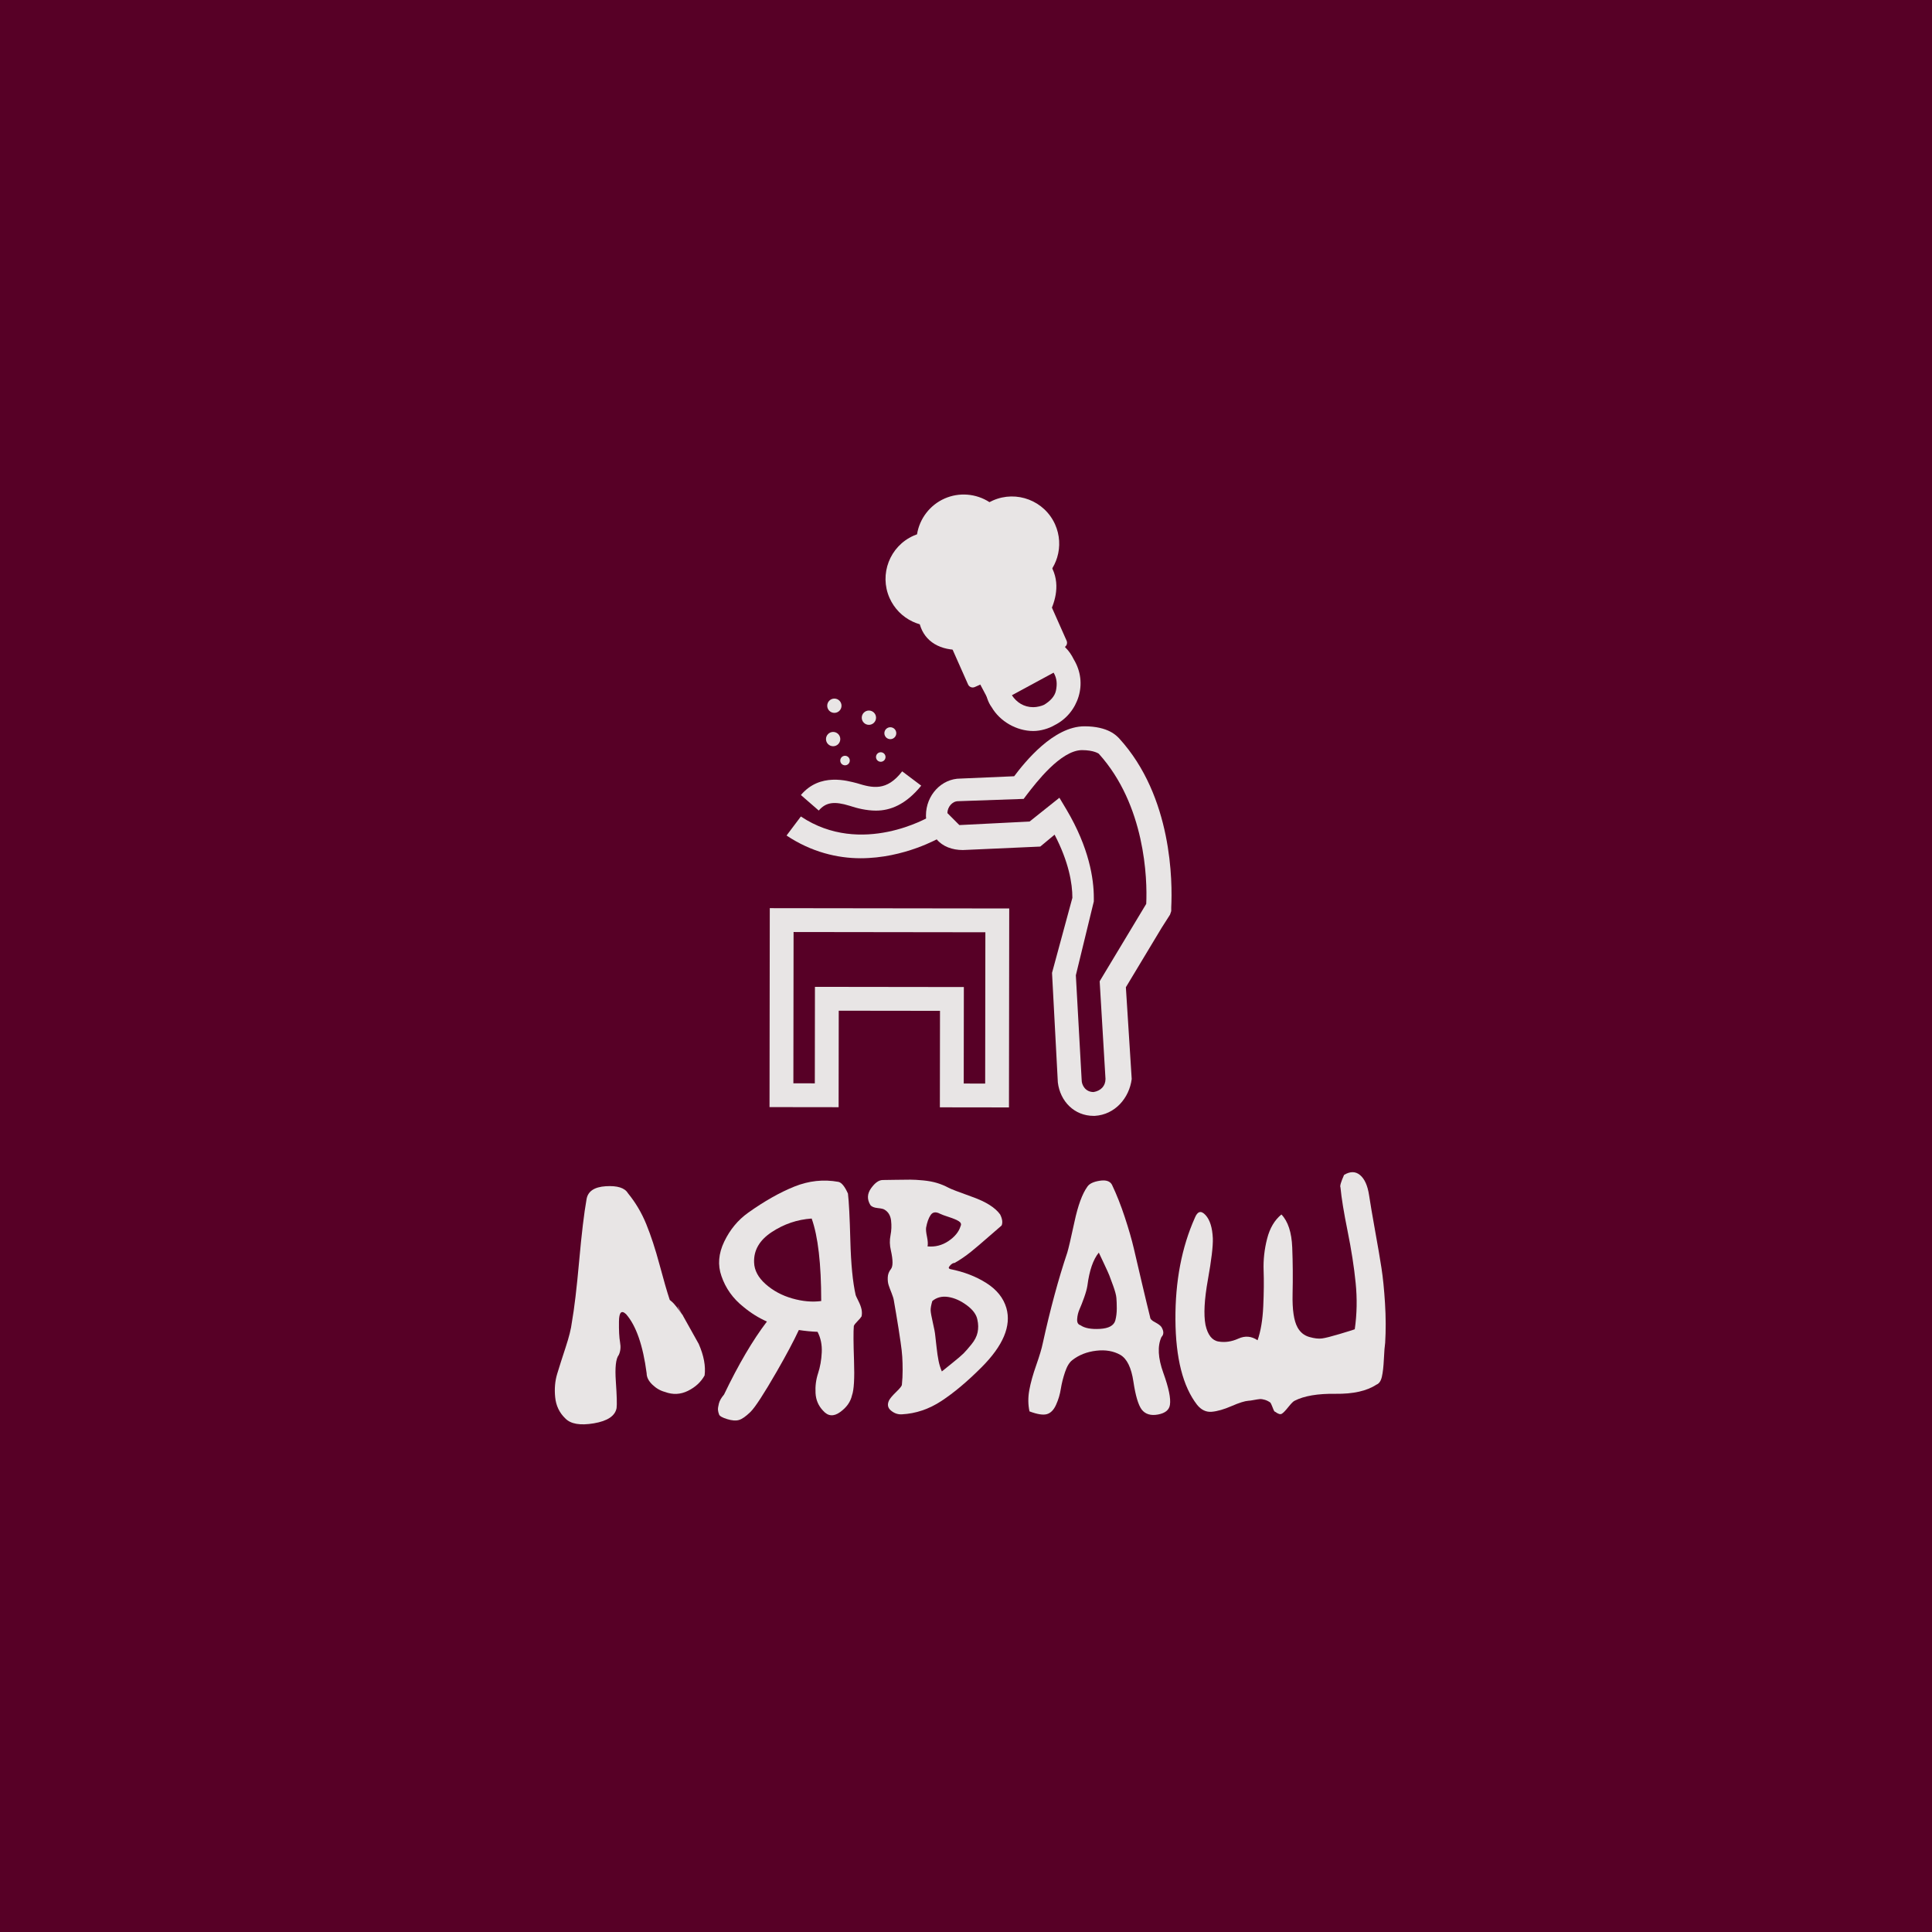 <?xml version="1.0" encoding="UTF-8" standalone="no" ?>
<!DOCTYPE svg PUBLIC "-//W3C//DTD SVG 1.1//EN" "http://www.w3.org/Graphics/SVG/1.1/DTD/svg11.dtd">
<svg xmlns="http://www.w3.org/2000/svg" xmlns:xlink="http://www.w3.org/1999/xlink" version="1.1" width="500" height="500" viewBox="0 0 500 500" xml:space="preserve">
<desc>Created with Fabric.js 3.6.3</desc>
<defs>
</defs>
<rect x="0" y="0" width="100%" height="100%" fill="#570026"></rect>
<g transform="matrix(1 0 0 1 250.25 336.406)" style=""  ><path fill="#E8E5E5" opacity="1" d="M-69.42 11.40Q-67.43 15.96-67.90 19.56L-67.90 19.56Q-69.32 22.12-72.22 23.55Q-75.11 24.97-78.15 23.83L-78.15 23.83Q-79.95 23.36-81.42 21.94Q-82.90 20.51-82.90 18.99L-82.90 18.99Q-84.32 8.17-88.21 3.71L-88.21 3.71Q-90.01 2.01-90.06 5.56Q-90.11 9.12-89.78 10.97Q-89.44 12.82-90.11 14.25L-90.11 14.25Q-91.25 15.67-90.87 21.13Q-90.49 26.59-90.68 28.01L-90.68 28.01Q-91.25 31.05-96.56 31.95Q-101.88 32.85-103.96 30.67L-103.96 30.67Q-106.24 28.48-106.57 25.21Q-106.90 21.94-106.05 19.14Q-105.20 16.34-103.87 12.30Q-102.54 8.27-102.25 5.80L-102.25 5.80Q-101.31 0.49-100.36-10.09Q-99.41-20.67-98.46-25.99L-98.46-25.99Q-97.98-29.12-93.48-29.41Q-88.97-29.69-87.74-27.60L-87.74-27.60Q-84.79-24.00-82.99-19.58Q-81.19-15.17-79.57-9.14Q-77.96-3.12-76.92 0.01L-76.92 0.01L-76.25 0.58Q-75.49 1.25-73.41 4.19L-73.41 4.19Q-75.02 1.72-74.83 1.72L-74.83 1.72L-69.42 11.40Z"/><path fill="#E8E5E5" opacity="1" d="M-40.19-21.05L-40.19-21.05Q-45.79-20.67-50.53-17.54Q-55.28-14.41-55.09-9.67L-55.09-9.67Q-54.99-6.63-52.10-4.07Q-49.21-1.51-45.22-0.37Q-41.23 0.77-37.72 0.30L-37.72 0.30Q-37.72-14.13-40.19-21.05ZM-51.77 5.61L-51.77 5.61Q-54.99 4.19-57.84 1.82L-57.84 1.82Q-61.92-1.41-63.54-6.16L-63.54-6.16Q-65.05-10.43-62.82-15.08Q-60.59-19.73-56.61-22.57L-56.61-22.57Q-50.34-27.03-44.70-29.31Q-39.05-31.59-33.26-30.54L-33.26-30.54Q-32.03-30.26-30.80-27.51L-30.80-27.51Q-30.42-24.38-30.18-15.31Q-29.94-6.25-28.80-1.22L-28.80-1.22Q-28.71-0.94-28.09 0.30Q-27.47 1.53-27.28 2.48Q-27.09 3.43-27.28 4.28L-27.28 4.28Q-27.57 4.76-28.33 5.52Q-29.09 6.28-29.28 6.75L-29.28 6.75Q-29.47 8.84-29.23 15.72Q-28.99 22.60-29.75 24.69L-29.75 24.69Q-30.32 27.25-32.84 29.05Q-35.35 30.86-37.25 28.67L-37.25 28.67Q-39.05 26.78-39.19 24.12Q-39.34 21.46-38.53 18.99Q-37.72 16.53-37.58 13.58Q-37.44 10.64-38.67 8.27L-38.67 8.27Q-41.14 8.17-43.51 7.80L-43.51 7.80Q-45.50 12.07-49.21 18.52L-49.21 18.52Q-54.24 27.25-56.04 29.01Q-57.84 30.76-59.03 31.09Q-60.21 31.43-62.06 30.86Q-63.92 30.29-64.15 29.67Q-64.39 29.05-64.44 28.48Q-64.48 27.91-64.20 26.82Q-63.92 25.73-62.87 24.50L-62.87 24.50Q-57.27 12.82-51.77 5.61Z"/><path fill="#E8E5E5" opacity="1" d="M-19.69-12.80L-19.69-12.80Q-20.17-14.79-19.79-16.69Q-19.41-18.59-19.64-20.53Q-19.88-22.48-21.31-23.33L-21.31-23.33Q-21.68-23.62-23.11-23.76Q-24.53-23.90-25.01-24.57L-25.01-24.57Q-26.33-26.75-24.82-28.88Q-23.30-31.02-21.78-31.02L-21.78-31.02Q-20.83-31.02-18.41-31.07Q-15.99-31.11-14.66-31.11Q-13.33-31.11-11.34-30.92Q-9.35-30.73-7.78-30.26Q-6.22-29.79-4.79-29.03L-4.79-29.03Q-3.94-28.55 1.38-26.65Q6.69-24.76 8.59-22.10L8.59-22.10Q9.44-20.39 8.97-19.25L8.97-19.25Q7.73-18.21 5.36-16.12Q2.99-14.03 1.00-12.42Q-1.00-10.81-3.18-9.57L-3.18-9.57Q-3.84-9.57-4.51-8.72L-4.51-8.72Q-4.98-8.15-4.32-7.96L-4.32-7.96Q1.00-6.91 5.03-4.35Q9.06-1.79 10.20 2.10L10.20 2.10Q12.19 9.03 3.75 17.47L3.75 17.47Q-1.76 22.98-6.60 26.16Q-11.44 29.34-16.84 29.62L-16.84 29.62Q-18.36 29.72-19.64 28.67Q-20.93 27.63-20.17 26.02L-20.17 26.02Q-19.79 25.26-18.32 23.83Q-16.84 22.41-16.84 21.94L-16.84 21.94Q-16.65 20.13-16.65 18.19Q-16.65 16.24-16.75 14.72Q-16.84 13.20-17.18 10.93Q-17.51 8.65-17.70 7.46Q-17.89 6.28-18.32 3.67Q-18.74 1.06-18.93 0.11L-18.93 0.11Q-19.03-0.56-19.50-1.74Q-19.98-2.93-20.26-3.78Q-20.55-4.64-20.50-5.82Q-20.45-7.01-19.69-7.96L-19.69-7.96Q-18.84-9.00-19.69-12.80ZM-10.58-18.68L-10.58-18.68Q-10.68-17.92-10.34-16.31Q-10.01-14.70-10.20-13.84L-10.20-13.84Q-7.26-13.56-4.79-15.22Q-2.33-16.88-1.66-19.06L-1.66-19.06Q-1.28-19.82-2.09-20.34Q-2.89-20.86-4.65-21.43Q-6.41-22.00-6.98-22.29L-6.98-22.29Q-8.59-23.14-9.40-21.96Q-10.20-20.77-10.58-18.68ZM-8.21 9.22L-8.21 9.22Q-8.11 9.98-7.88 12.16Q-7.64 14.34-7.35 15.77Q-7.07 17.19-6.50 18.52L-6.50 18.52Q-6.03 18.14-3.84 16.38Q-1.66 14.63-0.90 13.87Q-0.14 13.11 1.14 11.54Q2.42 9.98 2.75 8.41Q3.08 6.85 2.70 5.14L2.70 5.14Q2.33 3.14-0.05 1.39Q-2.42-0.37-4.84-0.75Q-7.26-1.13-8.97 0.30L-8.97 0.30Q-9.44 1.91-9.40 2.77Q-9.35 3.62-8.83 5.90Q-8.30 8.17-8.21 9.22Z"/><path fill="#E8E5E5" opacity="1" d="M25.96-12.23L25.96-12.23Q26.43-13.75 27.81-20.15Q29.18-26.56 31.17-29.31L31.17-29.31Q31.93-30.45 34.35-30.83Q36.77-31.21 37.53-29.79L37.53-29.79Q39.34-25.99 40.85-21.39Q42.37-16.78 43.18-13.32Q43.99-9.86 45.31-4.21Q46.64 1.44 47.40 4.47L47.40 4.47Q47.40 5.14 48.68 5.80Q49.96 6.47 50.34 7.04L50.34 7.04Q51.29 8.65 50.34 9.60L50.34 9.60Q48.73 13.11 50.82 18.90Q52.91 24.69 52.53 27.15L52.53 27.15Q52.24 29.15 49.44 29.67Q46.64 30.19 45.22 28.39L45.22 28.39Q43.89 26.59 43.08 21.18Q42.28 15.77 39.72 14.25L39.72 14.25Q37.06 12.73 33.45 13.16Q29.85 13.58 27.28 15.58L27.28 15.58Q26.14 16.43 25.39 18.66Q24.63 20.89 24.29 23.03Q23.96 25.16 23.06 27.15Q22.16 29.15 20.69 29.57Q19.22 30.00 16.18 28.86L16.18 28.86Q15.61 26.21 16.13 23.36Q16.65 20.51 17.94 16.86Q19.22 13.20 19.60 11.31L19.60 11.31Q22.54-2.07 25.96-12.23ZM31.17-3.69L31.17-3.69Q30.98-2.45 30.32-0.60Q29.66 1.25 29.13 2.43Q28.61 3.62 28.52 4.95Q28.42 6.28 29.37 6.56L29.37 6.56Q30.98 7.70 34.40 7.51Q37.82 7.32 38.39 5.33L38.39 5.33Q38.77 3.90 38.77 2.24Q38.77 0.58 38.67-0.51Q38.58-1.60 37.82-3.69Q37.06-5.78 36.82-6.39Q36.58-7.01 35.40-9.52Q34.21-12.04 34.12-12.23L34.12-12.23Q31.93-9.57 31.17-3.69Z"/><path fill="#E8E5E5" opacity="1" d="M72.84 26.11L72.84 26.11Q71.41 26.21 68.47 27.49Q65.53 28.77 63.35 28.96Q61.16 29.15 59.55 27.15L59.55 27.15Q54.05 20.04 53.95 5.14Q53.86-9.76 58.98-21.24L58.98-21.24Q60.02-23.81 61.73-21.96Q63.44-20.11 63.63-15.93L63.63-15.93Q63.73-12.89 62.35-5.21Q60.97 2.48 61.73 6.47L61.73 6.47Q62.59 10.36 65.10 10.78Q67.62 11.21 70.23 10.03Q72.84 8.84 75.21 10.45L75.21 10.45Q76.44 6.94 76.68 1.67Q76.92-3.59 76.77-7.67Q76.63-11.75 77.68-15.84Q78.72-19.92 81.38-22.10L81.38-22.10Q83.94-19.44 84.18-13.56Q84.41-7.67 84.27-1.55Q84.13 4.57 85.55 7.13L85.55 7.13Q86.60 9.03 88.59 9.60Q90.58 10.17 91.91 9.98Q93.24 9.79 96.42 8.84Q99.60 7.89 100.36 7.61L100.36 7.61Q101.21 1.72 100.59-4.40Q99.98-10.52 98.51-17.78Q97.04-25.04 96.66-29.12L96.66-29.12Q96.37-29.60 97.60-32.35L97.60-32.35Q99.98-33.77 101.73-32.30Q103.49-30.83 104.06-27.13L104.06-27.13Q104.53-24.00 105.62-17.92Q106.72-11.85 107.28-8.20Q107.85-4.54 108.19 0.87Q108.52 6.28 108.23 11.12L108.23 11.12Q108.04 12.35 107.90 15.29Q107.76 18.23 107.38 19.89Q107.00 21.56 105.96 21.94L105.96 21.94Q102.25 24.40 95.37 24.31Q88.49 24.21 84.79 26.11L84.79 26.11Q84.32 26.30 83.18 27.72Q82.04 29.15 81.47 29.48Q80.90 29.81 79.76 28.96L79.76 28.96Q79.57 28.96 79.38 28.53Q79.19 28.10 78.96 27.49Q78.72 26.87 78.53 26.59L78.53 26.59Q77.87 26.11 77.11 25.87Q76.35 25.64 75.78 25.68Q75.21 25.73 74.21 25.92Q73.22 26.11 72.84 26.11Z"/></g><g transform="matrix(3.083 0.004 -0.004 3.083 249.5 212.9)"  >
<g style=""   >
		<g transform="matrix(1 0 0 1 5.782 -11.5)"  >
<path style="stroke: none; stroke-width: 1; stroke-dasharray: none; stroke-linecap: butt; stroke-dashoffset: 0; stroke-linejoin: miter; stroke-miterlimit: 4; fill: rgb(232,229,229); fill-rule: nonzero; opacity: 1;"  transform=" translate(-29.282, -12)" d="M 29.3 15.8 L 29.3 15.8 c -1.4 0 -2.8 -0.8 -3.5 -2 c -0.3 -0.4 -0.5 -1 -0.5 -1.5 v -0.6 l 6.2 -3.5 L 32 8.8 c 0.3 0.3 0.5 0.6 0.7 1 c 0.6 1 0.7 2.1 0.4 3.1 c -0.3 1 -1 1.9 -2 2.4 C 30.6 15.6 29.9 15.8 29.3 15.8 z M 27.5 12.8 c 0.4 0.6 1 1 1.8 1 l 0 0 c 0.3 0 0.7 -0.1 0.9 -0.2 c 0.5 -0.3 0.9 -0.7 1 -1.2 c 0.1 -0.5 0.1 -1 -0.2 -1.5 L 27.5 12.8 z" stroke-linecap="round" />
</g>
		<g transform="matrix(1 0 0 1 2.562 -16.65)"  >
<path style="stroke: none; stroke-width: 1; stroke-dasharray: none; stroke-linecap: butt; stroke-dashoffset: 0; stroke-linejoin: miter; stroke-miterlimit: 4; fill: rgb(232,229,229); fill-rule: nonzero; opacity: 1;"  transform=" translate(-26.062, -6.85)" d="M 25.8 13.7 L 23.3 9 c -0.1 0 -0.2 0 -0.3 0 c 0 0 0 0 0 0 c -1.8 0 -3 -0.9 -3.3 -2.4 c -0.2 -1.3 0 -2.3 0.6 -3.1 c 0.7 -0.8 1.8 -1.2 3.2 -1.2 c 0.3 0 0.5 0 0.8 0 c 0.3 -0.7 0.7 -1.5 1.3 -1.9 C 26.3 0.2 26.9 0 27.6 0 c 1.6 0 2.8 1.1 3.3 2.2 c 0.7 1.5 0.1 3 -0.3 3.8 l 1.9 4 L 25.8 13.7 z M 24.4 6.8 l 2.2 4.2 l 3.3 -1.8 l -1.5 -3.2 l 0.3 -0.5 c 0.3 -0.4 0.8 -1.6 0.4 -2.4 C 28.9 2.5 28.3 2 27.6 2 c -0.3 0 -0.6 0.1 -1 0.3 C 26.5 2.4 26.1 3 26 3.7 l -0.2 1 l -1 -0.3 c -0.2 -0.1 -0.6 -0.1 -1.2 -0.1 c -0.5 0 -1.3 0.1 -1.7 0.5 c -0.2 0.3 -0.3 0.8 -0.2 1.4 C 21.7 6.4 21.8 7 23 7 h 0 c 0.4 0 0.7 -0.1 0.7 -0.1 L 24.4 6.8 z" stroke-linecap="round" />
</g>
		<g transform="matrix(1 0 0 1 7.112 8.25)"  >
<path style="stroke: none; stroke-width: 1; stroke-dasharray: none; stroke-linecap: butt; stroke-dashoffset: 0; stroke-linejoin: miter; stroke-miterlimit: 4; fill: rgb(232,229,229); fill-rule: nonzero; opacity: 1;"  transform=" translate(-30.612, -31.75)" d="M 34.5 48.1 h -0.1 c -1.6 0 -2.8 -1.2 -3 -2.8 l -0.5 -9.2 l 1.7 -6.3 c 0 -1.2 -0.3 -3 -1.5 -5.3 l -1.2 1 l -6.5 0.3 c 0 0 0 0 0 0 c -0.9 0 -1.7 -0.3 -2.2 -0.9 l 0 0 c -0.3 -0.3 -0.6 -0.8 -0.7 -1.2 c -0.2 -0.3 -0.2 -0.7 -0.2 -0.8 c 0 -1.7 1.3 -3.1 2.9 -3.1 l 4.5 -0.2 c 0.9 -1.2 3.3 -4.2 5.9 -4.2 c 2 0 2.7 0.8 2.9 1 c 4.5 4.9 4.5 12.1 4.4 14.2 l 0 0.3 l -0.1 0.3 l -0.7 1.1 l -3 5 l 0.5 7.7 C 37.4 46.6 36.2 48 34.5 48.1 L 34.5 48.1 z M 32.9 36.3 l 0.5 8.8 c 0 0.4 0.3 1 1 1 l 0.1 1 l -0.1 -1 c 0.6 -0.1 1 -0.5 1 -1.1 l -0.5 -8.2 l 3.9 -6.5 c 0.1 -2.1 -0.1 -8.3 -4 -12.6 l 0 0 c 0 0 -0.4 -0.3 -1.4 -0.3 c -1.8 0 -3.9 2.8 -4.6 3.7 l -0.3 0.4 l -5.5 0.2 c -0.5 0 -0.9 0.5 -0.9 1 l 1 1 c 0 0 0.1 0 0.1 0 l 5.8 -0.3 l 2.5 -2 l 0.6 1 c 1.9 3.2 2.3 5.8 2.3 7.4 l 0 0.3 L 32.9 36.3 z" stroke-linecap="round" />
</g>
		<g transform="matrix(1 0 0 1 -8.65 -2.65)"  >
<path style="stroke: none; stroke-width: 1; stroke-dasharray: none; stroke-linecap: butt; stroke-dashoffset: 0; stroke-linejoin: miter; stroke-miterlimit: 4; fill: rgb(232,229,229); fill-rule: nonzero; opacity: 1;"  transform=" translate(-14.85, -20.85)" d="M 16.1 22.5 c -0.8 0 -1.6 -0.2 -2.2 -0.4 c -1.3 -0.4 -2 -0.3 -2.6 0.4 l -1.5 -1.3 c 1.6 -1.9 3.9 -1.2 4.7 -1 c 1.3 0.4 2.5 0.7 3.8 -1 l 1.6 1.2 C 18.6 22 17.3 22.5 16.1 22.5 z" stroke-linecap="round" />
</g>
		<g transform="matrix(1 0 0 1 -11 -7)"  >
<circle style="stroke: none; stroke-width: 1; stroke-dasharray: none; stroke-linecap: butt; stroke-dashoffset: 0; stroke-linejoin: miter; stroke-miterlimit: 4; fill: rgb(232,229,229); fill-rule: nonzero; opacity: 1;"  cx="0" cy="0" r="0.6" />
</g>
		<g transform="matrix(1 0 0 1 -10 -5.2)"  >
<circle style="stroke: none; stroke-width: 1; stroke-dasharray: none; stroke-linecap: butt; stroke-dashoffset: 0; stroke-linejoin: miter; stroke-miterlimit: 4; fill: rgb(232,229,229); fill-rule: nonzero; opacity: 1;"  cx="0" cy="0" r="0.4" />
</g>
		<g transform="matrix(1 0 0 1 -7 -5.5)"  >
<circle style="stroke: none; stroke-width: 1; stroke-dasharray: none; stroke-linecap: butt; stroke-dashoffset: 0; stroke-linejoin: miter; stroke-miterlimit: 4; fill: rgb(232,229,229); fill-rule: nonzero; opacity: 1;"  cx="0" cy="0" r="0.4" />
</g>
		<g transform="matrix(1 0 0 1 -6.2 -7.5)"  >
<circle style="stroke: none; stroke-width: 1; stroke-dasharray: none; stroke-linecap: butt; stroke-dashoffset: 0; stroke-linejoin: miter; stroke-miterlimit: 4; fill: rgb(232,229,229); fill-rule: nonzero; opacity: 1;"  cx="0" cy="0" r="0.5" />
</g>
		<g transform="matrix(1 0 0 1 -8 -8.8)"  >
<circle style="stroke: none; stroke-width: 1; stroke-dasharray: none; stroke-linecap: butt; stroke-dashoffset: 0; stroke-linejoin: miter; stroke-miterlimit: 4; fill: rgb(232,229,229); fill-rule: nonzero; opacity: 1;"  cx="0" cy="0" r="0.6" />
</g>
		<g transform="matrix(1 0 0 1 -10.9 -9.8)"  >
<circle style="stroke: none; stroke-width: 1; stroke-dasharray: none; stroke-linecap: butt; stroke-dashoffset: 0; stroke-linejoin: miter; stroke-miterlimit: 4; fill: rgb(232,229,229); fill-rule: nonzero; opacity: 1;"  cx="0" cy="0" r="0.6" />
</g>
		<g transform="matrix(1 0 0 1 -6.25 15.55)"  >
<path style="stroke: none; stroke-width: 1; stroke-dasharray: none; stroke-linecap: butt; stroke-dashoffset: 0; stroke-linejoin: miter; stroke-miterlimit: 4; fill: rgb(232,229,229); fill-rule: nonzero; opacity: 1;"  transform=" translate(-17.25, -39.05)" d="M 27.3 47.4 h -5.8 v -8.1 H 13 v 8.1 H 7.2 V 30.7 h 20.1 V 47.4 z M 23.5 45.4 h 1.8 V 32.7 H 9.2 v 12.7 H 11 v -8.1 h 12.5 V 45.4 z" stroke-linecap="round" />
</g>
		<g transform="matrix(1 0 0 1 -8.4 1.25)"  >
<path style="stroke: none; stroke-width: 1; stroke-dasharray: none; stroke-linecap: butt; stroke-dashoffset: 0; stroke-linejoin: miter; stroke-miterlimit: 4; fill: rgb(232,229,229); fill-rule: nonzero; opacity: 1;"  transform=" translate(-15.1, -24.75)" d="M 14.8 26.5 c -1.9 0 -4.1 -0.5 -6.2 -1.9 L 9.8 23 c 5.1 3.4 10.8 0 10.8 0 l 1 1.7 C 21.4 24.8 18.5 26.5 14.8 26.5 z" stroke-linecap="round" />
</g>
</g>
</g>
<g transform="matrix(0.473 -0.21 0.21 0.473 254.131 150.854)"  >
<path style="stroke: none; stroke-width: 0; stroke-dasharray: none; stroke-linecap: butt; stroke-dashoffset: 0; stroke-linejoin: miter; stroke-miterlimit: 4; fill: rgb(232,229,229); fill-rule: nonzero; opacity: 1;"  transform=" translate(-49.999, -50)" d="m 71.664 14.547 c -0.617 0 -1.234 0.023 -1.848 0.07 c -4.34 -6.664 -11.816 -10.758 -19.816 -10.758 s -15.477 4.09 -19.82 10.758 c -0.617 -0.047 -1.234 -0.07 -1.852 -0.07 c -13.027 0 -23.625 10.598 -23.625 23.625 c 0 5.672 2.043 11.16 5.75 15.445 c 3.297 3.812 7.719 6.465 12.586 7.582 v 27.051 v 0.102 v 0.102 v 5.148 c 0 1.398 1.141 2.539 2.539 2.539 h 48.84 c 1.398 0 2.539 -1.141 2.539 -2.539 v -32.402 c 4.867 -1.117 9.289 -3.766 12.586 -7.578 c 3.707 -4.285 5.75 -9.77 5.75 -15.445 c 0.004 -13.031 -10.598 -23.629 -23.629 -23.629 z m -2.648 4.082 c -0.059 0.008 -0.117 0.012 -0.176 0.012 c 0.027 0 0.051 -0.004 0.078 -0.008 c 0.031 0 0.066 0 0.098 -0.004 z" stroke-linecap="round" />
</g>
</svg>